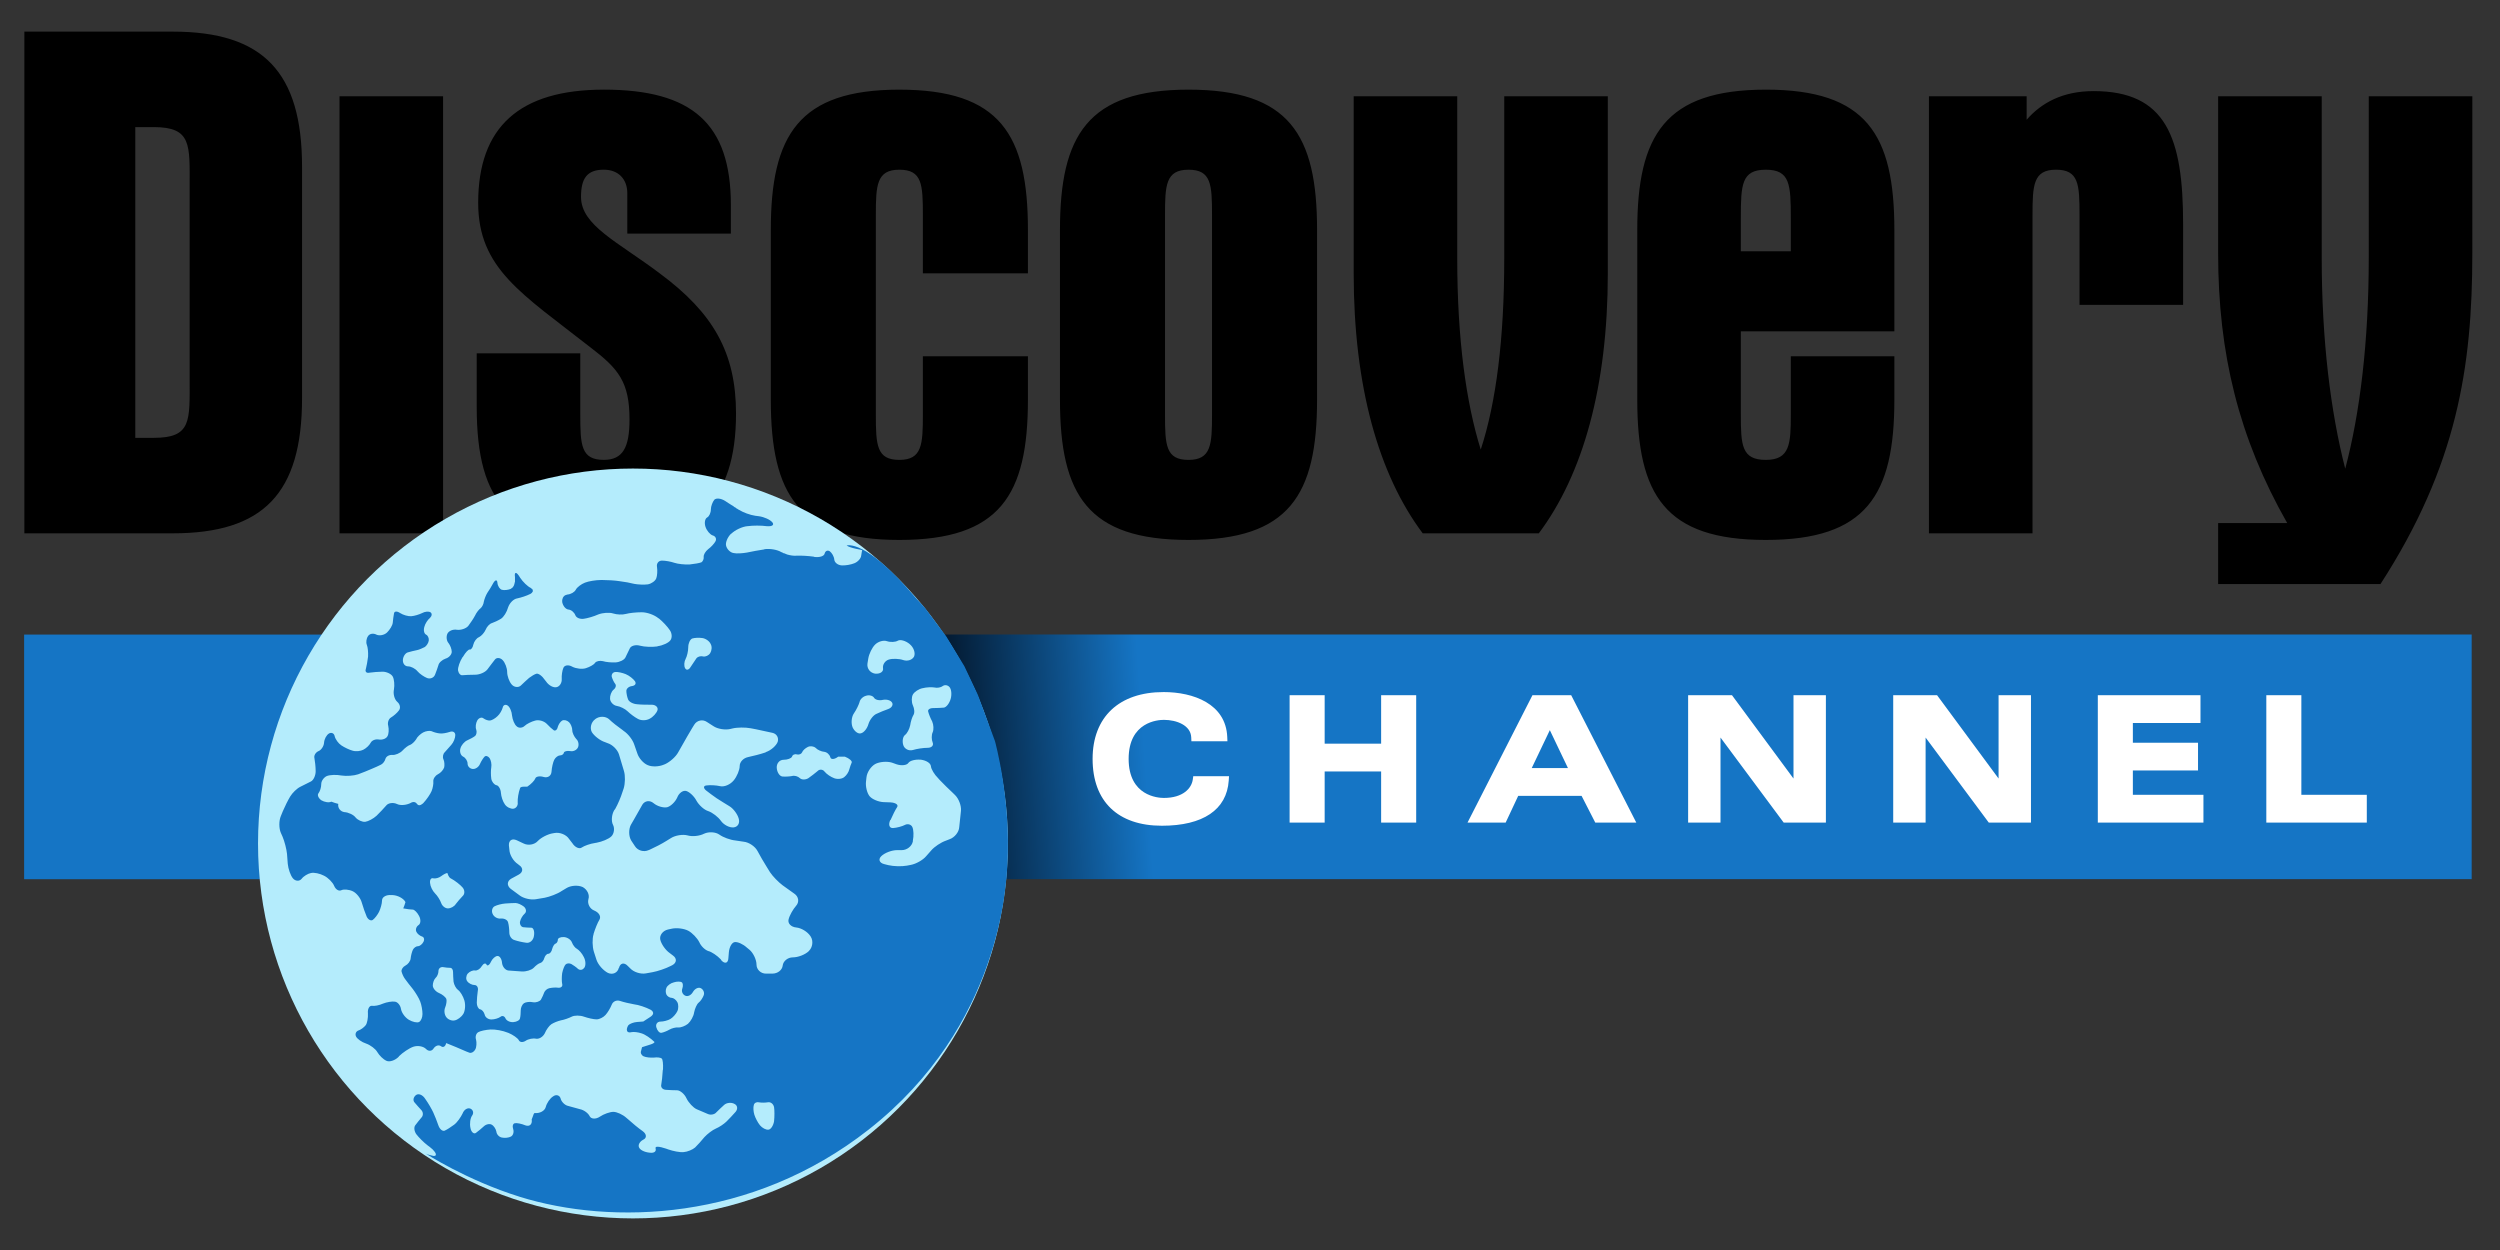 <?xml version="1.0" encoding="UTF-8" standalone="no"?>
<!-- Created with Inkscape (http://www.inkscape.org/) -->

<svg
   xmlns:dc="http://purl.org/dc/elements/1.1/"
   xmlns:cc="http://creativecommons.org/ns#"
   xmlns:rdf="http://www.w3.org/1999/02/22-rdf-syntax-ns#"
   xmlns:svg="http://www.w3.org/2000/svg"
   xmlns="http://www.w3.org/2000/svg"
   xmlns:xlink="http://www.w3.org/1999/xlink"
   xmlns:sodipodi="http://sodipodi.sourceforge.net/DTD/sodipodi-0.dtd"
   xmlns:inkscape="http://www.inkscape.org/namespaces/inkscape"
   width="100"
   height="50"
   viewBox="0 0 100 50"
   id="svg2"
   version="1.1"
   inkscape:version="0.92.3 (2405546, 2018-03-11)"
   sodipodi:docname="dc.svg">
  <rect x="0" y="0" width="100" height="50" fill="#333333" stroke="none"/>
  <title
     id="title4161">Discovery Channel logo</title>
  <defs
     id="defs4">
    <pattern
       y="0"
       x="0"
       height="6"
       width="6"
       patternUnits="userSpaceOnUse"
       id="EMFhbasepattern" />
    <linearGradient
       inkscape:collect="always"
       xlink:href="#linearGradient24"
       id="linearGradient578"
       gradientUnits="userSpaceOnUse"
       gradientTransform="matrix(1.151,0,0,2.532,-4.578,-445.423)"
       x1="77.604"
       y1="191.91"
       x2="177.972"
       y2="207.806"
       spreadMethod="pad" />
    <linearGradient
       id="linearGradient24"
       spreadMethod="pad"
       gradientTransform="matrix(1.151,0,0,2.532,-4.578,-445.423)"
       gradientUnits="userSpaceOnUse"
       y2="207.806"
       x2="177.972"
       y1="191.91"
       x1="77.604">
      <stop
         id="stop14"
         offset="0"
         style="stop-opacity:1;stop-color:#021326" />
      <stop
         id="stop16"
         offset="0.006"
         style="stop-opacity:1;stop-color:#021326" />
      <stop
         id="stop18"
         offset="0.137"
         style="stop-opacity:1;stop-color:#1575c5" />
      <stop
         id="stop20"
         offset="0.26"
         style="stop-opacity:1;stop-color:#1575c5" />
      <stop
         id="stop22"
         offset="1"
         style="stop-opacity:1;stop-color:#1575c5" />
    </linearGradient>
    <clipPath
       id="clipPath66-8"
       clipPathUnits="userSpaceOnUse">
      <path
         inkscape:connector-curvature="0"
         id="path64-0"
         d="M 29.174,25.591 V 89.743 H 93.326 V 25.591 Z" />
    </clipPath>
    <clipPath
       id="clipPath74-2"
       clipPathUnits="userSpaceOnUse">
      <path
         inkscape:connector-curvature="0"
         style="clip-rule:evenodd"
         id="path72-7"
         d="m 61.297,85.894 2.997,-0.145 2.877,-0.425 2.747,-0.691 2.607,-0.944 2.457,-1.184 2.297,-1.409 2.126,-1.62 1.945,-1.818 1.754,-2.002 1.553,-2.174 1.343,-2.331 1.12,-2.474 0.89,-2.604 0.648,-2.719 0.396,-2.823 0.135,-2.911 -0.135,-2.797 -0.396,-2.743 -0.649,-2.67 -0.891,-2.581 -1.121,-2.474 -1.342,-2.35 -1.552,-2.208 -1.75,-2.05 -1.941,-1.873 -2.12,-1.679 -2.289,-1.469 -2.447,-1.24 -2.594,-0.996 -2.732,-0.731 -2.858,-0.453 -2.975,-0.154 -3.004,0.149 -2.896,0.437 -2.777,0.709 -2.645,0.968 -2.501,1.211 -2.346,1.438 -2.178,1.652 -1.999,1.85 -1.808,2.034 -1.606,2.201 -1.391,2.356 -1.165,2.493 -0.926,2.618 -0.676,2.726 -0.415,2.819 -0.141,2.898 0.141,2.938 0.416,2.84 0.678,2.729 0.927,2.606 1.165,2.47 1.391,2.322 1.604,2.162 1.806,1.987 1.995,1.801 2.172,1.602 2.338,1.391 2.49,1.166 2.632,0.929 2.761,0.68 2.876,0.416 2.982,0.142" />
    </clipPath>
  </defs>
  <sodipodi:namedview
     id="base"
     pagecolor="#ffffff"
     bordercolor="#666666"
     borderopacity="1.0"
     inkscape:pageopacity="0.0"
     inkscape:pageshadow="2"
     inkscape:zoom="1"
     inkscape:cx="88.19392"
     inkscape:cy="13.12646"
     inkscape:document-units="px"
     inkscape:current-layer="layer1"
     showgrid="false"
     units="px"
     inkscape:showpageshadow="false"
     inkscape:window-width="1366"
     inkscape:window-height="705"
     inkscape:window-x="-8"
     inkscape:window-y="-8"
     inkscape:window-maximized="1"
     showguides="false"
     objecttolerance="1"
     gridtolerance="1"
     guidetolerance="1">
    <inkscape:grid
       type="xygrid"
       id="grid250" />
  </sodipodi:namedview>
  <g
     inkscape:label="Capa 1"
     inkscape:groupmode="layer"
     id="layer1"
     transform="translate(0,-1002.362)">
    <g
       transform="matrix(0.533,0,0,-0.533,-7.265,1064.687)"
       id="g10-7">
      <path
         id="path12-2"
         style="fill:#1575c5;fill-opacity:1;fill-rule:nonzero;stroke:none"
         d="m 39.511,50.951 v 18.358 H 15.441 v -18.358 z"
         inkscape:connector-curvature="0" />
      <path
         id="path26-5"
         style="fill:url(#linearGradient578);fill-opacity:1;fill-rule:nonzero;stroke:none"
         d="M 199.122,50.955 V 69.315 H 82.691 V 50.955 Z"
         inkscape:connector-curvature="0" />
      <path
         inkscape:connector-curvature="0"
         style="fill:#000000;fill-opacity:1;fill-rule:nonzero;stroke:none;stroke-width:1.333"
         d="m 237.393,291.293 v 50.203 h 14.848 c 9.042,0 12.938,-3.969 12.938,-13.525 v -23.152 c 0,-9.483 -3.896,-13.525 -12.938,-13.525 z m 57.98,5.807 c -8.453,0 -12.57,3.747 -12.57,11.32 0,6.615 4.41,9.113 11.246,14.48 2.793,2.13 3.896,3.453 3.896,7.203 0,2.793 -0.661,4.043 -2.572,4.043 -2.279,0 -2.354,-1.471 -2.354,-4.559 v -6.1 h -10.363 v 5.365 c 0,9.775 3.454,13.305 13.23,13.305 8.6,0 12.717,-3.822 12.717,-12.643 0,-6.102 -2.28,-10.07 -7.645,-14.039 -4.19,-3.161 -7.865,-4.779 -7.865,-7.645 0,-1.837 0.589,-2.721 2.279,-2.721 1.47,0 2.352,0.954 2.352,2.352 v 2.205 1.838 h 10.363 v -2.867 c 0,-8.159 -3.895,-11.539 -12.715,-11.539 z m 29.576,0 c -10.07,0 -12.865,4.556 -12.865,14.039 v 16.98 c 0,9.555 2.795,14.039 12.865,14.039 10.069,0 12.863,-4.484 12.863,-14.039 v -4.338 h -10.512 v 5.807 c 0,3.013 -0.073,4.559 -2.352,4.559 -2.28,0 -2.354,-1.471 -2.354,-4.559 v -19.92 c 0,-3.013 0.074,-4.557 2.354,-4.557 2.279,0 2.352,1.471 2.352,4.557 v 5.809 h 10.512 v -4.338 c 0,-9.555 -2.794,-14.039 -12.863,-14.039 z m 28.932,0 c -10.07,0 -12.863,4.556 -12.863,14.039 v 16.98 c 0,9.555 2.793,14.039 12.863,14.039 10.069,0 12.863,-4.484 12.863,-14.039 v -16.98 c 0,-9.555 -2.794,-14.039 -12.863,-14.039 z m 57.766,0 c -10.07,0 -12.863,4.556 -12.863,14.039 v 16.98 c 0,9.555 2.793,14.039 12.863,14.039 10.07,0 12.863,-4.484 12.863,-14.039 v -4.338 h -10.363 v 5.807 c 0,2.941 -0.074,4.559 -2.5,4.559 -2.426,0 -2.5,-1.471 -2.5,-4.559 v -8.305 h 15.363 v -10.145 c 0,-9.555 -2.793,-14.039 -12.863,-14.039 z m 32.787,0.146 c -3.086,0 -5.219,1.176 -6.688,2.867 v -2.352 h -9.777 v 43.734 h 10.365 v -31.828 c 0,-3.013 0.073,-4.557 2.352,-4.557 2.28,0 2.352,1.471 2.352,4.557 v 8.969 h 10.365 v -8.086 c 0,-8.673 -1.691,-13.305 -8.969,-13.305 z m -175.506,0.516 v 43.734 h 10.363 v -43.734 z m 101.48,0 v 17.715 c 0,11.319 2.497,20.139 6.91,26.02 h 11.613 c 4.41,-5.88 6.906,-14.701 6.906,-26.02 v -17.715 h -10.363 v 16.244 c 0,8.012 -0.809,14.407 -2.352,19.111 -1.47,-4.704 -2.352,-11.1 -2.352,-19.111 v -16.244 z m 86.5,0 v 15.729 c 0,9.997 2.059,18.451 6.91,26.977 h -6.91 v 6.102 h 16.246 c 7.645,-11.835 9.188,-21.684 9.188,-33.078 v -15.729 h -10.363 v 16.17 c 0,8.38 -0.884,15.584 -2.355,21.096 -1.469,-5.732 -2.352,-12.864 -2.352,-21.096 v -16.17 z m -208.416,3.086 h 1.838 c 3.822,0 3.602,1.764 3.602,5.955 v 19.184 c 0,4.263 0.22,5.955 -3.602,5.955 h -1.838 z m 105.389,4.264 c 2.277,0 2.352,1.471 2.352,4.557 v 19.92 c 0,3.013 -0.074,4.559 -2.352,4.559 -2.279,0 -2.352,-1.471 -2.352,-4.559 v -19.92 c 0,-3.013 0.073,-4.557 2.352,-4.557 z m 57.766,0 c 2.426,0 2.5,1.47 2.5,4.852 v 3.307 h -5 v -3.307 c 0,-3.382 0.074,-4.852 2.5,-4.852 z"
         transform="matrix(0.75,0,0,-0.75,-162.586,333.03)"
         id="path28-77" />
      <path
         style="fill:#ffffff;fill-opacity:1;fill-rule:nonzero;stroke:none;stroke-width:1.333"
         d="m 180.695,235.953 c -4.445,0 -7.098,2.499 -7.098,6.686 0,4.251 2.527,6.689 6.934,6.689 4.115,0 6.49,-1.603 6.688,-4.514 l 0.029,-0.445 h -3.578 l -0.051,0.355 c -0.124,0.84 -0.955,1.822 -2.889,1.822 -0.589,0 -3.527,-0.189 -3.527,-3.908 0,-3.717 2.938,-3.904 3.527,-3.904 1.28,0 2.682,0.546 2.736,1.746 l 0.018,0.398 h 3.604 l -0.018,-0.436 c -0.137,-3.311 -3.383,-4.49 -6.375,-4.49 z m 12.615,0.314 v 12.746 h 3.508 v -5.115 h 5.65 v 5.115 h 3.508 v -12.746 h -3.508 v 4.85 h -5.65 v -4.85 z m 24.299,0 -6.496,12.746 h 3.816 l 1.254,-2.672 h 6.344 l 1.369,2.672 H 228 l -6.514,-12.746 z m 15.578,0 v 12.746 h 3.24 v -8.51 l 6.322,8.51 h 4.223 v -12.746 h -3.242 v 8.338 l -6.154,-8.338 z m 20.521,0 v 12.746 h 3.242 v -8.508 l 6.32,8.508 h 4.223 v -12.746 h -3.242 v 8.336 l -6.154,-8.336 z m 20.473,0 v 12.746 H 284.75 v -2.781 h -7.062 v -2.432 h 6.52 v -2.781 h -6.52 v -1.973 h 6.766 v -2.779 z m 16.861,0 v 12.746 h 10.055 v -2.781 h -6.549 v -9.965 z m -71.693,3.496 1.814,3.797 h -3.627 z"
         id="path46-3"
         inkscape:connector-curvature="0"
         transform="matrix(0.75,0,0,-0.75,-34.571,241.959)" />
      <g
         id="g60-7">
        <g
           clip-path="url(#clipPath66-8)"
           id="g62-6">
          <g
             id="g68-4">
            <g
               clip-path="url(#clipPath74-2)"
               id="g70-4">
              <g
                 transform="matrix(64.137,0,0,64.137,29.174,25.606)"
                 id="g76-6" />
            </g>
          </g>
        </g>
      </g>
    </g>
    <circle
       style="fill:#b4ecfc;fill-opacity:1;stroke-width:0.666"
       id="path137"
       cx="25.318"
       cy="1036.101"
       r="14.997" />
    <path
       style="fill:#1575c5;fill-opacity:1;fill-rule:nonzero;stroke:none;stroke-width:9.784"
       d="m 20.782,1050.232 c 3.683,1.144 9.282,0.989 13.962,-2.685 5.303,-4.159 5.51,-9.878 5.549,-10.596 0.158,-2.588 -0.494,-4.944 -0.494,-4.944 l -0.681,-1.842 -0.543,-1.154 -0.731,-1.202 -0.839,-1.125 -0.375,-0.407 c -2.014,-2.385 -2.765,-2.094 -2.765,-2.094 0.168,0.116 0.632,0.174 0.622,0.184 -0.01,0.019 -0.02,0.116 -0.04,0.223 -0.01,0.107 -0.128,0.242 -0.267,0.3 -0.138,0.058 -0.365,0.097 -0.513,0.088 -0.158,-0.01 -0.286,-0.116 -0.296,-0.233 -0.01,-0.126 -0.099,-0.271 -0.178,-0.33 -0.089,-0.058 -0.178,-0.019 -0.207,0.088 -0.02,0.107 -0.207,0.165 -0.415,0.136 l -0.02,-0.01 c -0.207,-0.03 -0.513,-0.048 -0.691,-0.039 -0.109,0.01 -0.247,-0.01 -0.375,-0.048 -0.039,-0.019 -0.079,-0.03 -0.118,-0.049 0,0 -0.01,0 -0.02,0 -0.03,-0.019 -0.069,-0.039 -0.099,-0.048 -0.158,-0.097 -0.454,-0.145 -0.662,-0.116 l -0.02,0.01 c -0.207,0.03 -0.513,0.088 -0.691,0.126 -0.168,0.03 -0.415,0.048 -0.533,0.019 -0.128,-0.019 -0.257,-0.145 -0.296,-0.281 -0.039,-0.126 0.049,-0.349 0.197,-0.494 h 0.01 c 0.148,-0.145 0.434,-0.281 0.642,-0.3 h 0.01 c 0.207,-0.03 0.553,-0.03 0.76,0 h 0.01 c 0.207,0.019 0.306,-0.048 0.217,-0.155 -0.089,-0.107 -0.326,-0.213 -0.533,-0.242 l -0.148,-0.019 c -0.207,-0.03 -0.494,-0.136 -0.642,-0.233 -0.02,-0.01 -0.049,-0.019 -0.069,-0.039 -0.01,-0.01 -0.03,-0.019 -0.039,-0.019 -0.01,-0.01 -0.02,-0.019 -0.03,-0.03 -0.02,-0.01 -0.03,-0.01 -0.04,-0.019 -0.02,-0.01 -0.04,-0.03 -0.049,-0.039 -0.01,0 -0.02,-0.01 -0.02,-0.01 -0.118,-0.078 -0.237,-0.145 -0.316,-0.203 -0.168,-0.107 -0.355,-0.126 -0.434,-0.048 -0.069,0.087 -0.138,0.262 -0.138,0.388 0,0.136 -0.069,0.281 -0.148,0.32 -0.089,0.049 -0.118,0.213 -0.069,0.368 0.049,0.155 0.178,0.31 0.286,0.349 0.118,0.03 0.168,0.136 0.118,0.233 -0.049,0.097 -0.188,0.242 -0.296,0.32 -0.109,0.087 -0.188,0.223 -0.178,0.31 0.01,0.078 -0.03,0.174 -0.089,0.213 -0.069,0.03 -0.276,0.067 -0.474,0.087 -0.197,0.01 -0.474,-0.019 -0.612,-0.067 -0.138,-0.048 -0.355,-0.087 -0.494,-0.087 -0.138,0 -0.227,0.116 -0.197,0.262 0.02,0.136 0.01,0.339 -0.03,0.446 -0.04,0.107 -0.188,0.213 -0.336,0.242 -0.148,0.019 -0.395,0.01 -0.543,-0.019 -0.148,-0.039 -0.405,-0.087 -0.583,-0.107 -0.178,-0.03 -0.484,-0.048 -0.691,-0.048 h -0.059 c -0.207,0 -0.494,0.048 -0.642,0.106 -0.148,0.058 -0.316,0.184 -0.365,0.281 -0.049,0.097 -0.197,0.184 -0.336,0.194 -0.049,0.01 -0.099,0.03 -0.128,0.058 -0.02,0.019 -0.03,0.03 -0.04,0.049 0,0 0,0.01 -0.01,0.01 0,0.019 -0.01,0.03 -0.01,0.039 -0.01,0.01 -0.01,0.019 -0.01,0.019 0,0.019 -0.01,0.03 -0.01,0.049 0,0 0,0.01 0,0.019 0,0.019 0,0.039 0,0.058 0.03,0.155 0.138,0.291 0.257,0.301 0.109,0.01 0.227,0.116 0.267,0.223 0.04,0.107 0.188,0.165 0.336,0.145 0.148,-0.019 0.415,-0.097 0.583,-0.174 0.178,-0.068 0.444,-0.088 0.592,-0.039 0.148,0.048 0.375,0.058 0.513,0.019 0.138,-0.039 0.415,-0.067 0.632,-0.067 v 0 c 0.217,0 0.513,0.107 0.671,0.242 h 0.01 c 0.158,0.126 0.355,0.339 0.444,0.475 0.089,0.126 0.099,0.31 0.02,0.407 -0.069,0.097 -0.296,0.204 -0.504,0.233 l -0.02,0.01 c -0.207,0.03 -0.513,0.019 -0.691,-0.03 -0.168,-0.049 -0.355,0 -0.405,0.106 -0.049,0.107 -0.128,0.272 -0.178,0.368 -0.049,0.097 -0.227,0.184 -0.385,0.194 -0.158,0.01 -0.395,-0.01 -0.513,-0.049 -0.128,-0.03 -0.267,0 -0.316,0.068 -0.049,0.078 -0.217,0.165 -0.365,0.213 -0.148,0.049 -0.395,0.019 -0.543,-0.058 -0.148,-0.087 -0.306,-0.067 -0.355,0.039 -0.049,0.107 -0.079,0.31 -0.069,0.456 0.01,0.145 -0.079,0.291 -0.198,0.32 -0.128,0.039 -0.326,-0.067 -0.434,-0.233 l -0.04,-0.049 c -0.109,-0.165 -0.267,-0.281 -0.346,-0.252 -0.069,0.019 -0.197,0.097 -0.286,0.165 -0.089,0.078 -0.237,0.213 -0.336,0.31 -0.099,0.088 -0.267,0.068 -0.365,-0.049 -0.099,-0.116 -0.178,-0.339 -0.178,-0.494 0,-0.155 -0.079,-0.368 -0.178,-0.475 -0.099,-0.106 -0.247,-0.116 -0.316,-0.019 -0.079,0.097 -0.207,0.272 -0.296,0.388 -0.089,0.116 -0.306,0.213 -0.494,0.213 -0.188,0 -0.405,0.01 -0.494,0.019 -0.089,0.019 -0.168,-0.078 -0.188,-0.194 -0.01,-0.116 0.069,-0.349 0.178,-0.523 l 0.02,-0.019 c 0.099,-0.175 0.227,-0.31 0.276,-0.291 0.049,0.01 0.118,-0.078 0.138,-0.194 0.03,-0.126 0.128,-0.262 0.227,-0.3 0.099,-0.049 0.217,-0.184 0.267,-0.3 0.049,-0.126 0.168,-0.242 0.247,-0.262 0.089,-0.03 0.257,-0.107 0.365,-0.174 0.109,-0.068 0.237,-0.272 0.286,-0.456 0.059,-0.174 0.217,-0.339 0.365,-0.359 0.148,-0.03 0.385,-0.107 0.513,-0.174 0.02,-0.01 0.04,-0.019 0.049,-0.03 0,0 0.01,-0.01 0.01,-0.01 0.01,-0.01 0.02,-0.01 0.02,-0.019 0.01,-0.01 0.01,-0.01 0.01,-0.019 0.01,0 0.01,-0.01 0.01,-0.01 0.01,-0.01 0.01,-0.01 0.01,-0.019 0,0 0,-0.01 0,-0.01 0,-0.01 0,-0.019 0,-0.019 0,-0.01 0,-0.01 0,-0.01 0,-0.01 0,-0.019 -0.01,-0.03 0,0 0,0 0,0 0,-0.01 -0.01,-0.019 -0.02,-0.03 -0.01,0 -0.02,-0.01 -0.03,-0.019 -0.01,-0.01 -0.01,-0.01 -0.02,-0.019 -0.128,-0.058 -0.316,-0.242 -0.425,-0.407 l -0.049,-0.078 c -0.118,-0.175 -0.188,-0.145 -0.158,0.049 v 0.019 c 0,0.048 0,0.087 0,0.136 0,0.01 0,0.019 0,0.03 0,0.01 -0.01,0.019 -0.01,0.03 0,0.01 0,0.019 -0.01,0.039 0,0 0,0.01 0,0.019 -0.01,0.01 -0.01,0.019 -0.01,0.03 -0.01,0.019 -0.02,0.039 -0.02,0.049 -0.01,0.01 -0.01,0.01 -0.01,0.01 -0.01,0.019 -0.01,0.03 -0.02,0.039 0,0 -0.01,0 -0.01,0.01 -0.01,0.01 -0.02,0.019 -0.02,0.019 -0.01,0.01 -0.01,0.01 -0.02,0.01 -0.01,0.01 -0.02,0.019 -0.03,0.03 -0.109,0.048 -0.276,0.067 -0.365,0.039 -0.079,-0.019 -0.168,-0.145 -0.178,-0.281 -0.01,-0.126 -0.079,-0.126 -0.158,0 -0.069,0.136 -0.188,0.32 -0.247,0.407 -0.059,0.097 -0.118,0.252 -0.138,0.349 -0.01,0.097 -0.069,0.213 -0.128,0.262 -0.069,0.049 -0.168,0.174 -0.227,0.301 -0.059,0.116 -0.188,0.3 -0.267,0.407 -0.089,0.107 -0.296,0.175 -0.454,0.155 -0.158,-0.03 -0.336,0.048 -0.385,0.165 -0.049,0.116 -0.03,0.281 0.049,0.368 0.069,0.088 0.128,0.242 0.128,0.349 0,0.107 -0.109,0.233 -0.247,0.272 -0.138,0.048 -0.267,0.165 -0.286,0.262 -0.03,0.097 -0.089,0.271 -0.138,0.388 -0.049,0.116 -0.188,0.175 -0.316,0.126 -0.118,-0.048 -0.296,-0.165 -0.385,-0.272 -0.089,-0.107 -0.257,-0.194 -0.375,-0.194 -0.128,0 -0.217,-0.116 -0.207,-0.262 0.01,-0.145 0.109,-0.281 0.207,-0.3 0.099,-0.03 0.257,-0.068 0.355,-0.087 0.099,-0.019 0.237,-0.087 0.316,-0.126 0.069,-0.048 0.148,-0.165 0.158,-0.262 0.01,-0.097 -0.04,-0.203 -0.109,-0.233 -0.079,-0.039 -0.109,-0.174 -0.069,-0.31 0.03,-0.126 0.138,-0.291 0.227,-0.359 0.079,-0.078 0.089,-0.174 0.02,-0.223 -0.079,-0.049 -0.227,-0.03 -0.336,0.03 -0.118,0.058 -0.306,0.116 -0.434,0.126 -0.118,0.01 -0.326,-0.049 -0.444,-0.126 -0.128,-0.087 -0.237,-0.078 -0.247,0.019 -0.02,0.097 -0.04,0.262 -0.049,0.368 -0.01,0.107 -0.118,0.281 -0.227,0.388 -0.109,0.107 -0.306,0.145 -0.425,0.088 -0.128,-0.068 -0.276,-0.039 -0.336,0.058 -0.069,0.097 -0.089,0.252 -0.049,0.349 0.04,0.097 0.059,0.3 0.049,0.475 -0.02,0.165 -0.059,0.388 -0.089,0.494 -0.04,0.107 0.03,0.174 0.148,0.145 0.128,-0.019 0.365,-0.039 0.523,-0.039 0.158,0 0.346,0.087 0.405,0.194 0.059,0.107 0.079,0.339 0.049,0.514 -0.04,0.174 0.02,0.398 0.128,0.494 0.118,0.097 0.148,0.252 0.069,0.349 -0.069,0.097 -0.217,0.223 -0.316,0.281 -0.099,0.058 -0.148,0.213 -0.109,0.339 0.03,0.136 0.02,0.32 -0.03,0.407 -0.049,0.097 -0.197,0.155 -0.336,0.136 -0.138,-0.03 -0.286,0.03 -0.336,0.126 -0.049,0.097 -0.178,0.223 -0.296,0.281 -0.109,0.058 -0.296,0.078 -0.425,0.039 -0.118,-0.03 -0.326,-0.126 -0.454,-0.213 -0.118,-0.078 -0.237,-0.242 -0.267,-0.368 -0.02,-0.116 -0.128,-0.165 -0.227,-0.107 -0.099,0.058 -0.188,0.223 -0.197,0.368 -0.01,0.145 -0.118,0.3 -0.227,0.339 -0.109,0.049 -0.188,0.174 -0.158,0.281 0.02,0.106 0.049,0.339 0.049,0.523 0,0.174 -0.089,0.359 -0.188,0.407 -0.099,0.048 -0.286,0.145 -0.425,0.213 -0.138,0.067 -0.316,0.242 -0.405,0.388 -0.089,0.145 -0.217,0.407 -0.296,0.591 l -0.079,0.194 c -0.079,0.184 -0.079,0.485 0,0.669 l 0.069,0.155 c 0.079,0.184 0.158,0.494 0.178,0.688 l 0.03,0.397 c 0.02,0.204 0.109,0.465 0.207,0.582 0.099,0.116 0.257,0.126 0.346,0.019 0.079,-0.107 0.257,-0.213 0.375,-0.233 0.128,-0.03 0.355,0.019 0.523,0.107 0.158,0.077 0.346,0.262 0.405,0.407 0.059,0.145 0.188,0.223 0.286,0.174 0.099,-0.048 0.306,-0.03 0.454,0.039 0.148,0.067 0.316,0.272 0.365,0.456 0.049,0.174 0.138,0.426 0.197,0.562 0.059,0.126 0.178,0.184 0.247,0.126 0.079,-0.058 0.188,-0.203 0.247,-0.32 0.059,-0.126 0.119,-0.33 0.119,-0.456 0,-0.136 0.168,-0.233 0.375,-0.213 h 0.049 c 0.207,0.01 0.444,0.136 0.513,0.281 l -0.04,0.126 -0.049,0.126 c 0.148,0.03 0.326,0.048 0.385,0.048 0.059,0 0.178,0.116 0.247,0.252 0.079,0.145 0.069,0.31 -0.02,0.368 -0.089,0.058 -0.128,0.175 -0.089,0.262 0.03,0.078 0.138,0.165 0.227,0.194 0.079,0.019 0.109,0.116 0.059,0.213 -0.049,0.097 -0.148,0.174 -0.217,0.174 -0.079,0 -0.168,0.068 -0.207,0.145 -0.04,0.087 -0.079,0.242 -0.089,0.349 -0.01,0.107 -0.109,0.233 -0.207,0.281 -0.099,0.049 -0.168,0.155 -0.158,0.233 0.02,0.087 0.079,0.223 0.138,0.3 0.059,0.087 0.207,0.272 0.316,0.407 0.109,0.145 0.247,0.368 0.296,0.504 0.049,0.126 0.089,0.349 0.089,0.494 0,0.136 -0.059,0.281 -0.138,0.32 -0.069,0.039 -0.257,0 -0.405,-0.087 -0.148,-0.088 -0.286,-0.272 -0.316,-0.427 -0.02,-0.155 -0.138,-0.291 -0.247,-0.3 -0.109,-0.019 -0.326,0.019 -0.474,0.078 -0.148,0.068 -0.346,0.107 -0.444,0.088 -0.099,-0.01 -0.178,0.126 -0.158,0.301 0.01,0.184 -0.03,0.397 -0.089,0.475 -0.069,0.087 -0.197,0.184 -0.296,0.213 -0.099,0.039 -0.138,0.145 -0.089,0.242 0.049,0.097 0.227,0.223 0.405,0.281 0.168,0.058 0.375,0.213 0.444,0.339 0.079,0.136 0.237,0.291 0.365,0.349 0.119,0.058 0.336,-0.01 0.484,-0.155 l 0.02,-0.03 c 0.148,-0.145 0.405,-0.32 0.573,-0.378 0.178,-0.058 0.395,-0.019 0.504,0.087 0.099,0.107 0.237,0.097 0.306,-0.019 0.079,-0.116 0.207,-0.155 0.296,-0.088 0.089,0.068 0.178,0.01 0.207,-0.126 l 0.405,0.165 0.405,0.174 c 0,0 0.059,0.019 0.128,0.049 0.079,0.019 0.178,-0.039 0.227,-0.136 0.049,-0.088 0.059,-0.272 0.03,-0.388 -0.04,-0.116 0,-0.252 0.089,-0.301 0.079,-0.048 0.306,-0.097 0.494,-0.107 0.188,-0.01 0.494,0.048 0.681,0.126 l 0.03,0.01 c 0.188,0.078 0.375,0.213 0.415,0.291 0.039,0.088 0.158,0.097 0.267,0.03 0.109,-0.078 0.306,-0.116 0.425,-0.088 0.128,0.019 0.276,-0.078 0.346,-0.213 0.059,-0.145 0.178,-0.31 0.267,-0.368 0.089,-0.058 0.257,-0.126 0.385,-0.155 0.118,-0.019 0.316,-0.088 0.425,-0.145 0.109,-0.058 0.336,-0.058 0.494,0 0.168,0.058 0.385,0.107 0.504,0.107 0.109,0 0.267,-0.078 0.355,-0.175 0.089,-0.097 0.197,-0.281 0.247,-0.407 0.049,-0.136 0.197,-0.203 0.336,-0.155 0.138,0.048 0.395,0.107 0.563,0.136 0.178,0.019 0.464,0.116 0.652,0.213 0,0 0.257,0.126 -0.02,0.3 l -0.267,0.174 c 0,0 -0.118,0.01 -0.247,0.019 -0.138,0.01 -0.286,0.067 -0.346,0.126 -0.04,0.058 -0.079,0.155 -0.059,0.213 0.01,0.068 0.089,0.097 0.178,0.068 0.089,-0.019 0.267,0 0.405,0.048 0.138,0.039 0.365,0.194 0.513,0.339 0,0 0.049,0.049 -0.217,0.126 l -0.276,0.088 c 0,0 -0.02,0.067 -0.04,0.155 -0.03,0.078 0.02,0.175 0.109,0.213 0.089,0.039 0.267,0.058 0.405,0.048 0.138,-0.019 0.276,0 0.316,0.039 0.039,0.039 0.059,0.223 0.049,0.427 l -0.01,0.048 c -0.01,0.204 -0.04,0.456 -0.059,0.562 -0.03,0.107 0.049,0.204 0.178,0.213 0.128,0.01 0.326,0.019 0.454,0.019 0.118,0 0.296,0.145 0.375,0.32 0.089,0.184 0.276,0.378 0.405,0.436 0.138,0.058 0.346,0.145 0.454,0.194 0.109,0.048 0.267,0.019 0.336,-0.068 0.079,-0.078 0.217,-0.213 0.316,-0.3 0.099,-0.087 0.286,-0.107 0.405,-0.039 0.128,0.058 0.148,0.204 0.049,0.32 -0.099,0.116 -0.267,0.291 -0.365,0.388 -0.099,0.097 -0.286,0.223 -0.425,0.281 -0.138,0.058 -0.336,0.213 -0.454,0.339 -0.109,0.136 -0.276,0.32 -0.375,0.417 -0.099,0.087 -0.306,0.174 -0.454,0.184 -0.148,0.019 -0.425,-0.039 -0.622,-0.107 0,0 -0.553,-0.213 -0.504,-0.039 0.049,0.174 -0.158,0.174 -0.158,0.174 -0.217,0 -0.434,-0.087 -0.494,-0.194 -0.069,-0.107 0.01,-0.252 0.158,-0.33 0.148,-0.067 0.138,-0.223 -0.02,-0.339 -0.168,-0.116 -0.425,-0.33 -0.573,-0.465 l -0.079,-0.067 c -0.148,-0.136 -0.385,-0.242 -0.523,-0.242 -0.138,0 -0.385,0.087 -0.543,0.194 -0.158,0.107 -0.346,0.097 -0.405,-0.019 -0.059,-0.126 -0.237,-0.252 -0.385,-0.281 -0.148,-0.039 -0.365,-0.097 -0.494,-0.136 -0.119,-0.03 -0.257,-0.165 -0.286,-0.3 -0.04,-0.126 -0.178,-0.165 -0.296,-0.078 -0.128,0.078 -0.257,0.271 -0.296,0.426 -0.04,0.155 -0.237,0.262 -0.444,0.242 0,0 -0.03,-0.01 -0.069,0.126 l -0.049,0.126 c 0.03,0.194 -0.079,0.3 -0.247,0.242 -0.158,-0.067 -0.355,-0.106 -0.425,-0.087 -0.079,0.01 -0.109,0.116 -0.069,0.233 0.039,0.116 0,0.252 -0.089,0.3 -0.089,0.048 -0.247,0.067 -0.365,0.039 -0.109,-0.019 -0.207,-0.126 -0.217,-0.233 -0.02,-0.107 -0.099,-0.233 -0.188,-0.281 -0.079,-0.049 -0.227,-0.019 -0.316,0.067 -0.079,0.078 -0.227,0.194 -0.316,0.262 -0.079,0.058 -0.188,-0.03 -0.217,-0.194 -0.04,-0.174 -0.01,-0.398 0.069,-0.504 0.069,-0.097 0.039,-0.223 -0.069,-0.272 -0.119,-0.049 -0.257,0.039 -0.316,0.194 -0.069,0.145 -0.217,0.359 -0.336,0.446 -0.128,0.097 -0.296,0.204 -0.385,0.242 -0.089,0.03 -0.197,-0.067 -0.247,-0.213 -0.049,-0.155 -0.148,-0.388 -0.207,-0.523 -0.059,-0.126 -0.197,-0.368 -0.316,-0.533 -0.109,-0.174 -0.276,-0.233 -0.375,-0.155 -0.109,0.087 -0.128,0.223 -0.049,0.301 0.069,0.087 0.198,0.223 0.267,0.3 0.079,0.087 0.079,0.223 0,0.3 -0.069,0.087 -0.188,0.223 -0.247,0.31 -0.059,0.078 -0.039,0.242 0.049,0.359 0.089,0.116 0.286,0.32 0.454,0.446 l 0.079,0.058 c 0.168,0.126 0.276,0.272 0.237,0.33 0,0.01 -0.01,0.019 -0.02,0.019 0,0 0,0 0,0 -0.01,0 -0.02,0.01 -0.03,0.01 0,0 -0.01,0 -0.02,0 0,0 -0.01,0 -0.02,0 -0.01,0 -0.02,-0.01 -0.04,-0.01 v 0 c -0.069,-0.019 -0.197,-0.039 -0.276,-0.087 0,0 1.639,1.066 3.752,1.726 m 17.438,-16.053 c 0.138,0.136 0.247,0.417 0.227,0.62 l -0.069,0.65 c -0.01,0.203 -0.188,0.417 -0.385,0.485 l -0.148,0.058 c -0.197,0.068 -0.464,0.242 -0.592,0.397 l -0.197,0.223 c -0.128,0.155 -0.405,0.31 -0.612,0.349 l -0.158,0.03 c -0.207,0.039 -0.533,0.03 -0.741,-0.019 l -0.158,-0.039 c -0.207,-0.048 -0.257,-0.194 -0.128,-0.32 0.138,-0.136 0.425,-0.242 0.632,-0.242 h 0.188 c 0.207,0 0.405,-0.155 0.444,-0.349 v -0.03 c 0.04,-0.194 0.03,-0.436 -0.02,-0.543 -0.049,-0.107 -0.188,-0.145 -0.296,-0.087 -0.109,0.058 -0.326,0.116 -0.474,0.126 -0.148,0.01 -0.198,-0.126 -0.119,-0.31 l 0.02,-0.019 c 0.079,-0.184 0.197,-0.417 0.257,-0.504 0.069,-0.097 -0.059,-0.184 -0.267,-0.194 l -0.276,-0.01 c -0.207,-0.01 -0.454,-0.116 -0.553,-0.233 -0.099,-0.116 -0.168,-0.378 -0.148,-0.572 l 0.02,-0.184 c 0.02,-0.204 0.178,-0.436 0.346,-0.533 0.178,-0.097 0.484,-0.116 0.671,-0.058 l 0.188,0.067 c 0.197,0.067 0.415,0.039 0.474,-0.058 0.059,-0.087 0.276,-0.145 0.484,-0.126 h 0.02 c 0.207,0.03 0.385,0.136 0.395,0.262 0.01,0.116 0.138,0.33 0.286,0.475 l 0.069,0.078 c 0.138,0.145 0.375,0.378 0.523,0.514 l 0.099,0.097 m -1.313,-4.285 c 0.148,-0.039 0.355,-0.049 0.474,-0.03 0.109,0.03 0.267,0 0.336,-0.058 0.079,-0.058 0.197,-0.039 0.267,0.039 0.079,0.087 0.099,0.3 0.049,0.475 -0.049,0.174 -0.168,0.33 -0.267,0.349 -0.099,0.01 -0.296,0.019 -0.434,0.019 -0.138,0 -0.227,0.067 -0.197,0.145 0.02,0.087 0.089,0.262 0.158,0.388 0.059,0.136 0.069,0.33 0.02,0.436 -0.049,0.107 -0.049,0.291 0,0.407 0.049,0.116 -0.04,0.213 -0.198,0.213 -0.168,0 -0.434,0.039 -0.592,0.088 -0.158,0.048 -0.336,-0.039 -0.385,-0.194 -0.049,-0.155 -0.02,-0.339 0.069,-0.407 0.089,-0.067 0.178,-0.242 0.207,-0.388 0.02,-0.145 0.079,-0.33 0.128,-0.407 0.059,-0.088 0.04,-0.262 -0.02,-0.388 -0.059,-0.136 -0.059,-0.33 0,-0.436 0.059,-0.107 0.237,-0.223 0.385,-0.252 m -2.202,-0.989 0.03,-0.184 c 0.03,-0.203 0.158,-0.456 0.276,-0.572 0.128,-0.126 0.336,-0.184 0.474,-0.136 0.138,0.048 0.336,0.039 0.434,-0.019 0.099,-0.058 0.306,0 0.464,0.126 l 0.01,0.01 c 0.158,0.126 0.237,0.349 0.178,0.494 -0.069,0.136 -0.257,0.204 -0.434,0.145 -0.168,-0.058 -0.434,-0.067 -0.583,-0.019 -0.148,0.048 -0.247,0.204 -0.227,0.339 0.03,0.145 -0.118,0.242 -0.316,0.223 -0.197,-0.03 -0.336,-0.204 -0.306,-0.407 m -0.543,1.997 c 0.099,-0.145 0.197,-0.349 0.227,-0.456 0.02,-0.107 0.138,-0.223 0.267,-0.252 0.118,-0.039 0.267,0 0.316,0.088 0.049,0.078 0.207,0.116 0.355,0.078 0.148,-0.03 0.316,0.019 0.365,0.116 0.049,0.088 -0.02,0.203 -0.158,0.252 -0.138,0.048 -0.355,0.136 -0.474,0.194 -0.128,0.058 -0.267,0.242 -0.316,0.407 -0.049,0.174 -0.178,0.339 -0.296,0.368 -0.109,0.039 -0.257,-0.067 -0.336,-0.233 -0.069,-0.165 -0.049,-0.417 0.049,-0.562 m -6.734,-2.171 c 0.059,-0.107 0.109,-0.32 0.109,-0.475 0,-0.155 0.069,-0.31 0.158,-0.349 0.089,-0.03 0.276,-0.039 0.405,-0.019 0.138,0.019 0.286,0.126 0.336,0.242 0.059,0.107 0.04,0.262 -0.02,0.359 -0.059,0.097 -0.188,0.155 -0.286,0.136 -0.109,-0.03 -0.227,0.01 -0.276,0.088 -0.049,0.067 -0.148,0.223 -0.227,0.339 -0.069,0.116 -0.168,0.136 -0.217,0.039 -0.049,-0.088 -0.04,-0.252 0.02,-0.359 m -2.814,0.989 c -0.049,-0.058 -0.109,-0.184 -0.138,-0.281 -0.02,-0.097 0.04,-0.184 0.138,-0.194 0.099,-0.01 0.286,0.03 0.425,0.088 0.138,0.058 0.296,0.184 0.365,0.281 0.059,0.097 0.01,0.174 -0.118,0.194 -0.118,0.01 -0.227,0.097 -0.227,0.194 0,0.087 0.03,0.242 0.069,0.339 0.039,0.097 0.197,0.184 0.365,0.194 0.158,0.019 0.425,0.019 0.583,0.019 0.158,0 0.267,0.107 0.227,0.223 -0.04,0.116 -0.178,0.272 -0.316,0.339 -0.138,0.077 -0.346,0.077 -0.474,0 -0.128,-0.067 -0.306,-0.204 -0.405,-0.3 -0.099,-0.097 -0.296,-0.194 -0.425,-0.213 -0.138,-0.019 -0.267,-0.155 -0.276,-0.281 -0.01,-0.126 0.049,-0.291 0.138,-0.368 0.089,-0.067 0.118,-0.174 0.069,-0.233 m -6.191,2.579 c 0.03,-0.126 0.158,-0.271 0.267,-0.32 0.109,-0.049 0.257,-0.126 0.316,-0.175 0.059,-0.049 0.079,-0.165 0.049,-0.252 -0.04,-0.097 -0.02,-0.262 0.04,-0.368 0.059,-0.106 0.178,-0.145 0.247,-0.087 0.079,0.058 0.197,0.097 0.267,0.087 0.079,-0.01 0.207,-0.087 0.296,-0.174 0.089,-0.078 0.178,-0.233 0.207,-0.339 0.02,-0.107 0.109,-0.145 0.197,-0.087 0.089,0.058 0.168,0.242 0.178,0.407 0.02,0.165 0.099,0.359 0.188,0.427 0.079,0.078 0.227,0.068 0.316,-0.019 0.079,-0.078 0.276,-0.175 0.425,-0.213 0.148,-0.039 0.346,0.019 0.454,0.126 0.099,0.107 0.227,0.223 0.286,0.262 0.059,0.039 0.138,-0.019 0.158,-0.126 0.03,-0.107 0.109,-0.223 0.178,-0.262 0.079,-0.039 0.197,-0.01 0.276,0.067 0.069,0.067 0.128,0.213 0.128,0.32 0,0.107 0.079,0.262 0.158,0.349 0.089,0.078 0.118,0.233 0.069,0.339 -0.049,0.106 -0.188,0.174 -0.316,0.145 -0.118,-0.019 -0.237,0.01 -0.247,0.067 -0.01,0.058 -0.079,0.107 -0.158,0.107 -0.069,0 -0.178,0.078 -0.227,0.174 -0.049,0.097 -0.099,0.31 -0.109,0.475 -0.01,0.165 -0.148,0.262 -0.316,0.213 -0.158,-0.049 -0.316,-0.019 -0.336,0.067 -0.03,0.078 -0.168,0.223 -0.316,0.32 h -0.138 c -0.128,0 -0.148,0.049 -0.148,0.049 -0.069,0.184 -0.109,0.446 -0.099,0.582 0.02,0.126 -0.069,0.242 -0.178,0.252 -0.109,0.01 -0.267,-0.067 -0.336,-0.175 -0.079,-0.107 -0.148,-0.31 -0.158,-0.465 -0.01,-0.155 -0.099,-0.291 -0.178,-0.3 -0.089,-0.019 -0.188,-0.136 -0.207,-0.262 -0.02,-0.136 -0.02,-0.339 0,-0.456 0.02,-0.116 -0.01,-0.281 -0.069,-0.368 -0.059,-0.078 -0.148,-0.107 -0.198,-0.058 -0.049,0.048 -0.138,0.184 -0.188,0.3 -0.049,0.116 -0.178,0.204 -0.286,0.194 -0.118,-0.01 -0.207,-0.106 -0.207,-0.213 0,-0.107 -0.079,-0.233 -0.178,-0.281 -0.099,-0.049 -0.148,-0.194 -0.109,-0.33 m 2.518,7.154 c 0.089,0.01 0.227,0.019 0.316,0.019 0.089,0 0.138,0.145 0.109,0.32 -0.02,0.184 -0.168,0.31 -0.316,0.281 -0.148,-0.019 -0.355,-0.067 -0.464,-0.106 -0.118,-0.03 -0.207,-0.165 -0.207,-0.3 0,-0.126 -0.02,-0.31 -0.049,-0.407 -0.02,-0.097 -0.148,-0.165 -0.286,-0.155 -0.138,0.019 -0.286,-0.067 -0.336,-0.194 -0.049,-0.116 -0.01,-0.252 0.089,-0.3 0.099,-0.049 0.286,-0.097 0.425,-0.107 0.138,-0.01 0.316,-0.019 0.405,-0.019 0.089,0 0.237,0.067 0.336,0.145 0.099,0.088 0.109,0.213 0.03,0.281 -0.089,0.078 -0.168,0.223 -0.188,0.33 -0.01,0.107 0.049,0.203 0.138,0.213 m -4.009,-4.963 c 0,0 -0.158,0.165 -0.247,0.03 -0.089,-0.126 -0.217,-0.058 -0.217,-0.058 -0.178,0.107 -0.444,0.136 -0.592,0.058 -0.148,-0.067 -0.346,-0.039 -0.425,0.067 -0.089,0.107 -0.267,0.291 -0.385,0.407 -0.128,0.116 -0.326,0.223 -0.454,0.242 -0.119,0.01 -0.296,-0.068 -0.385,-0.175 -0.079,-0.107 -0.286,-0.204 -0.444,-0.213 -0.158,-0.019 -0.276,-0.165 -0.247,-0.33 l -0.138,-0.039 -0.138,-0.049 c -0.099,0.049 -0.276,0.019 -0.405,-0.058 -0.118,-0.087 -0.168,-0.213 -0.109,-0.281 0.059,-0.078 0.109,-0.233 0.109,-0.368 0,-0.126 0.109,-0.271 0.227,-0.32 0.128,-0.049 0.385,-0.058 0.583,-0.019 0.197,0.03 0.494,0.01 0.662,-0.048 0.158,-0.058 0.405,-0.155 0.533,-0.213 0.138,-0.058 0.316,-0.136 0.385,-0.174 0.079,-0.039 0.158,-0.145 0.178,-0.233 0.03,-0.097 0.148,-0.165 0.276,-0.155 0.118,0.01 0.306,-0.068 0.405,-0.174 0.099,-0.107 0.237,-0.213 0.316,-0.233 0.069,-0.03 0.168,-0.126 0.227,-0.213 0.04,-0.097 0.178,-0.223 0.286,-0.281 0.109,-0.058 0.267,-0.078 0.336,-0.049 0.079,0.039 0.217,0.078 0.316,0.088 0.099,0.019 0.286,-0.019 0.405,-0.058 0.128,-0.049 0.227,0.01 0.227,0.126 0,0.116 -0.069,0.291 -0.158,0.388 -0.089,0.097 -0.207,0.233 -0.267,0.301 -0.069,0.067 -0.089,0.194 -0.049,0.281 0.04,0.078 0.049,0.223 0.03,0.32 -0.03,0.097 -0.138,0.223 -0.257,0.281 -0.109,0.058 -0.188,0.184 -0.178,0.281 0.01,0.097 -0.02,0.271 -0.069,0.388 -0.049,0.116 -0.197,0.339 -0.336,0.485 m 0.276,3.199 c -0.02,-0.136 0.04,-0.223 0.128,-0.194 0.089,0.019 0.227,-0.019 0.316,-0.087 0.089,-0.067 0.198,-0.126 0.247,-0.126 0.049,0.165 0.118,0.204 0.118,0.204 0.188,0.097 0.405,0.272 0.494,0.378 0.089,0.107 0.089,0.262 0,0.339 -0.089,0.088 -0.207,0.233 -0.276,0.32 -0.059,0.097 -0.197,0.174 -0.316,0.174 -0.109,0 -0.227,-0.097 -0.267,-0.213 -0.04,-0.116 -0.148,-0.291 -0.247,-0.388 -0.099,-0.097 -0.188,-0.281 -0.197,-0.407 m 1.323,5.235 c -0.069,0.116 -0.227,0.233 -0.336,0.252 -0.109,0.03 -0.267,-0.03 -0.336,-0.126 -0.079,-0.097 -0.099,-0.272 -0.049,-0.388 0.049,-0.116 0.069,-0.272 0.049,-0.339 -0.03,-0.078 -0.158,-0.184 -0.296,-0.242 -0.138,-0.058 -0.247,-0.194 -0.247,-0.3 0,-0.107 0.049,-0.242 0.109,-0.3 0.069,-0.058 0.118,-0.184 0.118,-0.281 0,-0.097 0.079,-0.165 0.178,-0.155 0.099,0.019 0.227,0.03 0.296,0.03 0.059,0 0.109,0.067 0.109,0.165 0,0.097 0.01,0.271 0.02,0.388 0.02,0.126 0.099,0.271 0.178,0.33 0.089,0.058 0.207,0.252 0.257,0.426 0.049,0.174 0.03,0.417 -0.049,0.543 m 4.838,-1.851 c -0.059,0.087 -0.168,0.106 -0.247,0.039 -0.069,-0.067 -0.197,-0.155 -0.267,-0.194 -0.079,-0.039 -0.178,-0.03 -0.227,0.019 -0.049,0.048 -0.109,0.203 -0.138,0.349 -0.02,0.136 -0.02,0.339 0,0.426 0.03,0.097 -0.039,0.165 -0.158,0.155 -0.109,-0.019 -0.267,0 -0.355,0.019 -0.089,0.019 -0.178,0.097 -0.207,0.174 -0.02,0.067 -0.079,0.194 -0.128,0.281 -0.049,0.078 -0.197,0.126 -0.316,0.107 -0.128,-0.03 -0.286,-0.01 -0.365,0.039 -0.069,0.049 -0.128,0.174 -0.128,0.281 0,0.107 -0.01,0.252 -0.03,0.32 -0.01,0.078 -0.128,0.145 -0.267,0.155 -0.138,0.01 -0.276,-0.058 -0.316,-0.155 -0.04,-0.087 -0.128,-0.116 -0.197,-0.058 -0.079,0.058 -0.237,0.107 -0.365,0.107 -0.128,0 -0.247,-0.087 -0.267,-0.194 -0.03,-0.107 -0.109,-0.204 -0.188,-0.213 -0.069,-0.019 -0.128,-0.136 -0.128,-0.262 0,-0.126 0.02,-0.339 0.04,-0.475 0.03,-0.126 -0.03,-0.233 -0.128,-0.233 -0.099,0 -0.237,-0.067 -0.296,-0.155 -0.059,-0.078 -0.049,-0.213 0.02,-0.301 0.079,-0.087 0.207,-0.145 0.296,-0.126 0.089,0.01 0.207,-0.068 0.267,-0.174 0.069,-0.107 0.148,-0.136 0.188,-0.067 0.03,0.078 0.118,0.03 0.178,-0.107 0.059,-0.126 0.178,-0.233 0.267,-0.233 0.089,0 0.168,0.126 0.178,0.281 0.02,0.155 0.128,0.281 0.247,0.3 0.128,0.01 0.375,0.03 0.543,0.039 0.178,0.01 0.385,-0.058 0.474,-0.145 0.089,-0.097 0.207,-0.184 0.267,-0.194 0.069,-0.019 0.138,-0.107 0.158,-0.194 0.03,-0.097 0.099,-0.174 0.158,-0.174 0.069,0 0.138,-0.087 0.158,-0.194 0.03,-0.107 0.089,-0.204 0.138,-0.213 0.049,-0.019 0.089,-0.087 0.089,-0.155 0,-0.067 0.109,-0.116 0.247,-0.107 0.138,0.01 0.276,0.107 0.316,0.213 0.039,0.107 0.128,0.223 0.207,0.262 0.069,0.039 0.198,0.174 0.267,0.32 0.079,0.145 0.089,0.339 0.02,0.436 m 4.779,1.095 c -0.04,0.106 -0.128,0.242 -0.207,0.3 -0.069,0.058 -0.148,0.233 -0.178,0.388 -0.02,0.155 -0.138,0.359 -0.247,0.456 -0.109,0.087 -0.286,0.155 -0.385,0.145 -0.099,-0.01 -0.257,0.03 -0.355,0.087 -0.099,0.058 -0.247,0.116 -0.316,0.126 -0.079,0.019 -0.168,-0.078 -0.207,-0.213 -0.04,-0.126 0.039,-0.233 0.158,-0.233 0.128,0 0.306,-0.048 0.405,-0.107 0.099,-0.058 0.227,-0.203 0.276,-0.31 0.049,-0.097 0.049,-0.271 0,-0.359 -0.049,-0.097 -0.158,-0.175 -0.227,-0.175 -0.079,0 -0.168,-0.058 -0.207,-0.126 -0.04,-0.078 -0.04,-0.204 0,-0.281 0.039,-0.087 0.168,-0.184 0.296,-0.213 0.119,-0.039 0.267,-0.039 0.316,0 0.049,0.03 0.059,0.145 0.02,0.252 -0.04,0.107 0.01,0.233 0.118,0.281 0.099,0.049 0.237,-0.019 0.306,-0.145 0.079,-0.136 0.217,-0.204 0.316,-0.155 0.099,0.049 0.158,0.174 0.118,0.281 m 2.814,5.041 c -0.03,0.175 -0.128,0.33 -0.227,0.339 -0.099,0.01 -0.247,-0.068 -0.336,-0.174 -0.089,-0.107 -0.188,-0.3 -0.227,-0.427 -0.039,-0.126 -0.049,-0.3 -0.02,-0.388 0.02,-0.087 0.118,-0.126 0.197,-0.107 0.089,0.019 0.257,0.019 0.365,0 0.109,-0.019 0.217,0.058 0.247,0.194 0.02,0.126 0.02,0.378 0,0.562 m 1.402,-6.815 -0.01,0.01 c -0.148,0.145 -0.434,0.252 -0.642,0.252 -0.197,0 -0.385,0.145 -0.405,0.33 -0.02,0.175 -0.197,0.32 -0.415,0.32 h -0.257 c -0.207,0 -0.375,-0.165 -0.375,-0.359 0,-0.194 -0.128,-0.465 -0.276,-0.591 l -0.118,-0.097 c -0.148,-0.136 -0.365,-0.233 -0.484,-0.213 -0.109,0.019 -0.207,0.194 -0.227,0.397 l -0.02,0.242 c -0.01,0.204 -0.138,0.242 -0.276,0.097 l -0.03,-0.048 c -0.138,-0.145 -0.365,-0.301 -0.494,-0.33 -0.128,-0.039 -0.296,-0.194 -0.365,-0.359 -0.079,-0.155 -0.276,-0.368 -0.444,-0.456 -0.168,-0.087 -0.464,-0.126 -0.671,-0.077 l -0.138,0.03 c -0.207,0.048 -0.346,0.233 -0.306,0.407 0.04,0.174 0.207,0.417 0.375,0.533 l 0.128,0.097 c 0.168,0.116 0.158,0.291 -0.02,0.388 l -0.079,0.039 c -0.188,0.097 -0.504,0.204 -0.711,0.242 l -0.267,0.048 c -0.207,0.039 -0.484,-0.048 -0.622,-0.194 l -0.109,-0.107 c -0.138,-0.145 -0.296,-0.116 -0.346,0.078 l -0.01,0.01 c -0.049,0.194 -0.247,0.281 -0.434,0.194 -0.188,-0.097 -0.385,-0.32 -0.454,-0.514 l -0.109,-0.339 c -0.059,-0.194 -0.069,-0.504 -0.01,-0.698 v -0.01 c 0.059,-0.194 0.158,-0.446 0.237,-0.572 0.069,-0.126 -0.02,-0.281 -0.207,-0.359 -0.178,-0.067 -0.286,-0.271 -0.237,-0.456 0.059,-0.174 -0.049,-0.388 -0.227,-0.485 -0.188,-0.087 -0.484,-0.067 -0.662,0.049 l -0.178,0.107 c -0.168,0.116 -0.484,0.233 -0.681,0.271 l -0.346,0.058 c -0.197,0.039 -0.504,-0.03 -0.662,-0.155 l -0.355,-0.262 c -0.158,-0.126 -0.148,-0.31 0.03,-0.407 l 0.286,-0.155 c 0.188,-0.097 0.197,-0.272 0.02,-0.388 l -0.049,-0.039 c -0.178,-0.116 -0.326,-0.368 -0.336,-0.562 l -0.02,-0.184 c -0.01,-0.204 0.128,-0.291 0.316,-0.204 l 0.267,0.126 c 0.188,0.097 0.444,0.049 0.573,-0.097 0.128,-0.136 0.405,-0.281 0.612,-0.31 l 0.059,-0.01 c 0.207,-0.039 0.474,0.067 0.583,0.242 l 0.128,0.165 c 0.109,0.174 0.286,0.242 0.375,0.174 0.099,-0.068 0.336,-0.155 0.543,-0.184 l 0.059,-0.01 c 0.207,-0.039 0.474,-0.145 0.583,-0.252 0.109,-0.107 0.138,-0.32 0.069,-0.456 -0.079,-0.145 -0.059,-0.407 0.04,-0.582 l 0.049,-0.067 c 0.099,-0.174 0.227,-0.475 0.286,-0.669 l 0.049,-0.145 c 0.059,-0.194 0.069,-0.504 0.01,-0.698 l -0.197,-0.659 c -0.059,-0.194 -0.267,-0.398 -0.464,-0.456 l -0.099,-0.039 c -0.188,-0.058 -0.425,-0.242 -0.523,-0.398 -0.089,-0.165 -0.03,-0.398 0.128,-0.514 l 0.01,-0.01 c 0.168,-0.126 0.405,-0.116 0.543,0 0.128,0.126 0.375,0.32 0.543,0.436 l 0.049,0.039 c 0.178,0.116 0.365,0.359 0.425,0.552 l 0.118,0.339 c 0.059,0.194 0.247,0.407 0.415,0.475 0.168,0.078 0.454,0.068 0.652,-0.019 l 0.049,-0.019 c 0.188,-0.087 0.425,-0.291 0.523,-0.475 l 0.188,-0.33 c 0.099,-0.174 0.257,-0.456 0.365,-0.63 l 0.089,-0.145 c 0.109,-0.174 0.336,-0.223 0.504,-0.107 l 0.257,0.165 c 0.168,0.116 0.474,0.165 0.681,0.116 l 0.079,-0.019 c 0.197,-0.049 0.523,-0.049 0.731,-0.01 l 0.207,0.039 c 0.207,0.048 0.504,0.107 0.671,0.145 0.168,0.039 0.257,0.194 0.207,0.359 -0.059,0.155 -0.267,0.339 -0.464,0.407 l -0.03,0.019 c -0.197,0.067 -0.504,0.145 -0.691,0.184 -0.188,0.039 -0.336,0.194 -0.336,0.359 0,0.155 -0.109,0.417 -0.237,0.572 l -0.01,0.01 c -0.128,0.155 -0.365,0.262 -0.533,0.223 -0.168,-0.039 -0.405,-0.049 -0.543,-0.03 -0.128,0.01 -0.138,0.097 -0.03,0.194 0.109,0.087 0.306,0.233 0.434,0.32 0.138,0.087 0.365,0.233 0.513,0.32 0.148,0.087 0.316,0.31 0.365,0.485 0.059,0.184 -0.03,0.339 -0.197,0.359 -0.168,0.019 -0.395,-0.097 -0.513,-0.262 -0.109,-0.155 -0.336,-0.33 -0.504,-0.388 -0.168,-0.049 -0.375,-0.242 -0.474,-0.417 -0.089,-0.175 -0.276,-0.349 -0.405,-0.388 -0.128,-0.039 -0.296,0.078 -0.365,0.262 -0.079,0.174 -0.257,0.349 -0.405,0.388 -0.148,0.03 -0.395,-0.039 -0.543,-0.165 -0.148,-0.126 -0.346,-0.097 -0.444,0.058 -0.089,0.165 -0.247,0.436 -0.346,0.611 l -0.118,0.203 c -0.089,0.175 -0.089,0.456 0.02,0.63 l 0.148,0.223 c 0.109,0.175 0.355,0.242 0.543,0.155 l 0.049,-0.019 c 0.197,-0.088 0.494,-0.242 0.662,-0.349 l 0.188,-0.116 c 0.168,-0.107 0.464,-0.155 0.652,-0.107 0.188,0.058 0.484,0.03 0.671,-0.067 0.188,-0.088 0.464,-0.068 0.612,0.039 0.148,0.107 0.434,0.213 0.642,0.233 l 0.326,0.049 c 0.207,0.019 0.454,0.184 0.553,0.368 0.089,0.174 0.257,0.456 0.365,0.63 l 0.138,0.223 c 0.109,0.165 0.336,0.397 0.504,0.523 l 0.474,0.339 c 0.168,0.116 0.197,0.33 0.069,0.475 -0.128,0.145 -0.267,0.388 -0.306,0.553 -0.04,0.155 0.099,0.3 0.306,0.32 0.207,0.019 0.454,0.174 0.563,0.339 l 0.02,0.03 c 0.109,0.175 0.069,0.427 -0.069,0.562 m 1.007,-6.902 c -0.138,-0.049 -0.306,-0.165 -0.385,-0.262 -0.069,-0.097 -0.207,-0.107 -0.286,-0.019 -0.089,0.078 -0.257,0.204 -0.365,0.281 -0.109,0.068 -0.267,0.068 -0.336,0 -0.079,-0.077 -0.217,-0.116 -0.316,-0.087 -0.099,0.019 -0.276,0.03 -0.385,0.019 -0.109,-0.01 -0.217,-0.165 -0.227,-0.349 -0.01,-0.174 0.109,-0.32 0.276,-0.32 0.158,0 0.306,-0.058 0.336,-0.126 0.02,-0.078 0.118,-0.116 0.197,-0.087 0.089,0.019 0.178,-0.019 0.207,-0.087 0.02,-0.068 0.128,-0.165 0.227,-0.213 0.099,-0.049 0.237,-0.03 0.316,0.039 0.069,0.078 0.227,0.145 0.336,0.155 0.109,0.01 0.217,0.107 0.247,0.213 0.02,0.106 0.168,0.097 0.316,-0.019 h 0.138 0.128 c 0.178,0.067 0.296,0.174 0.276,0.233 -0.03,0.058 -0.069,0.184 -0.099,0.281 -0.02,0.097 -0.109,0.233 -0.197,0.301 -0.089,0.078 -0.267,0.097 -0.405,0.048"
       id="path26334-3"
       inkscape:connector-curvature="0" />
  </g>
</svg>
